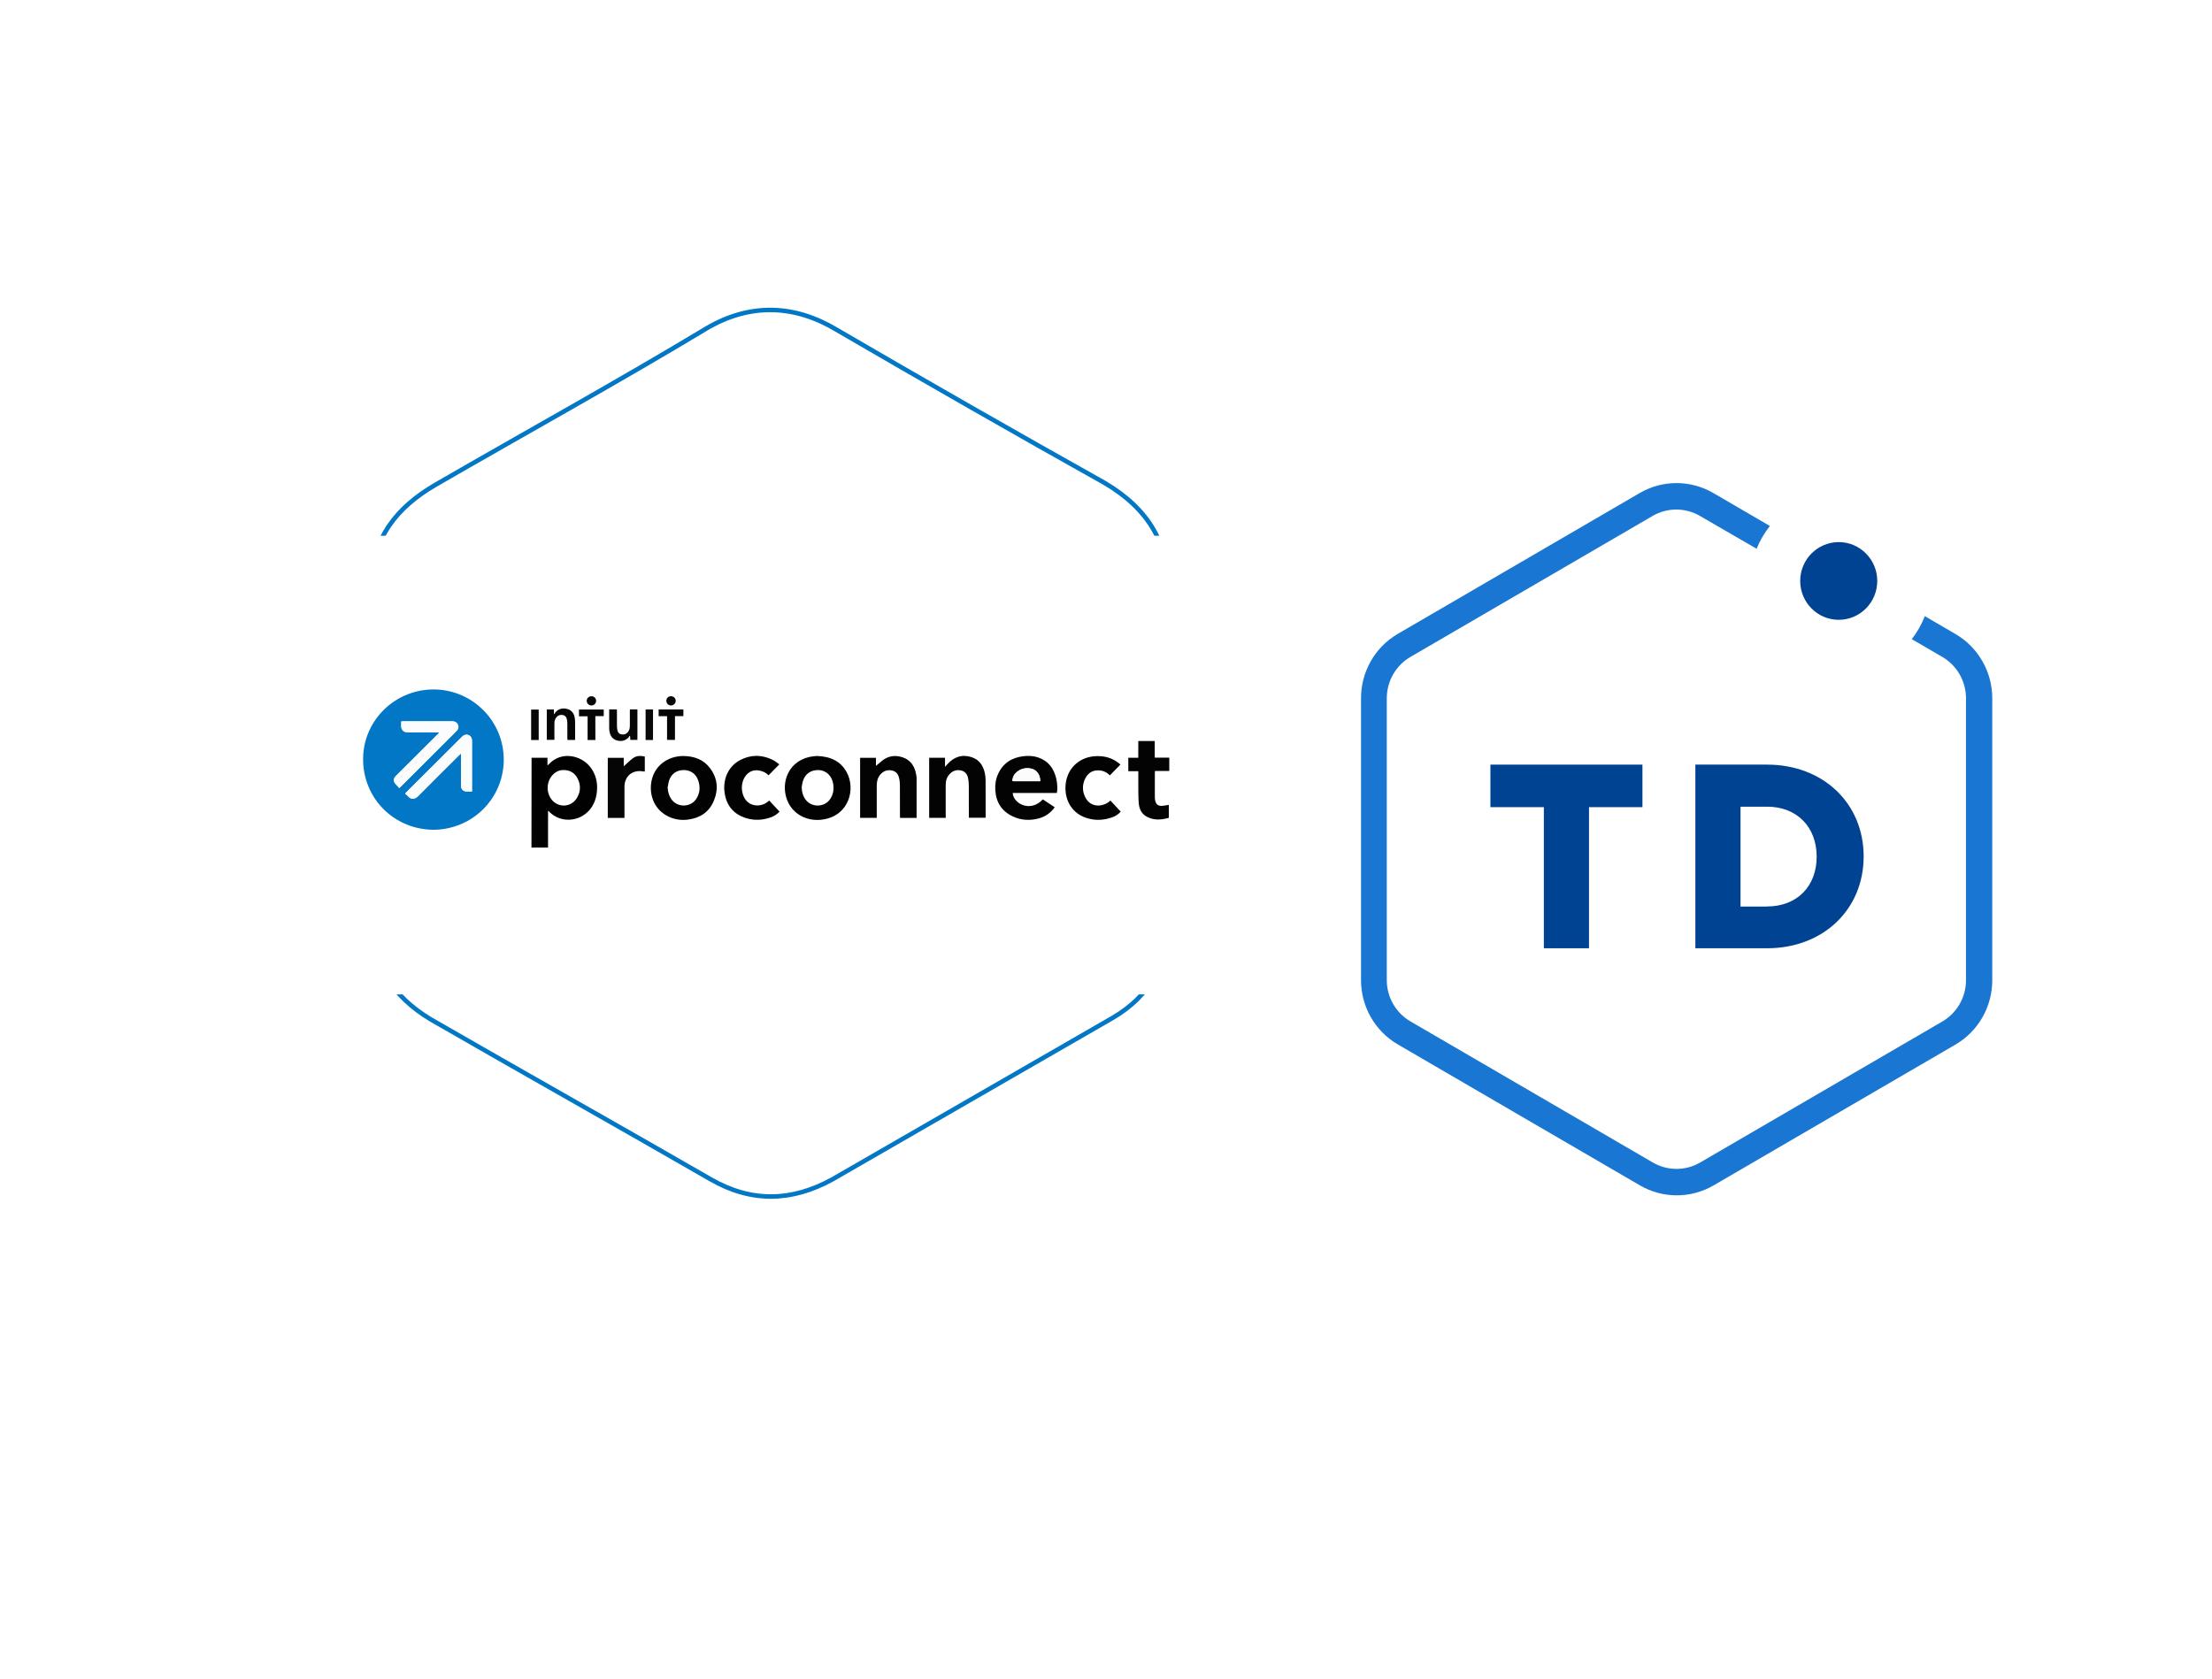 <?xml version="1.0" encoding="UTF-8"?><svg width="664" height="504" viewBox="0 0 664 504" fill="none" xmlns="http://www.w3.org/2000/svg">
<g filter="url(#filter0_d_25013_613905)">
<path fill-rule="evenodd" clip-rule="evenodd" d="M421.033 225.911V302.013C421.033 323.941 412.197 340.387 393.894 351.028C349.713 376.503 304.902 402.3 260.721 427.775C241.471 438.417 222.221 439.062 202.656 427.775C158.476 402.3 113.664 377.148 69.484 351.673C51.812 341.032 41.398 325.876 41.398 304.915C40.767 252.031 41.398 197.856 41.398 144.649C41.398 122.722 53.389 107.888 71.693 97.247C114.611 72.417 158.476 48.232 200.762 22.757C221.59 10.503 242.734 11.471 262.615 23.402C305.217 48.232 347.504 72.417 390.107 96.279C410.934 108.533 421.664 125.624 420.402 150.454C420.402 174.961 421.033 200.436 421.033 225.911Z" fill="white"/>
</g>
<path fill-rule="evenodd" clip-rule="evenodd" d="M351.149 225.481V273.483C351.149 287.315 345.575 297.688 334.03 304.4C306.163 320.469 277.897 336.741 250.03 352.809C237.888 359.522 225.746 359.928 213.404 352.809C185.537 336.741 157.272 320.876 129.404 304.807C118.257 298.095 111.689 288.535 111.689 275.314C111.291 241.956 111.689 207.785 111.689 174.224C111.689 160.393 119.253 151.036 130.798 144.324C157.869 128.662 185.537 113.407 212.21 97.338C225.348 89.609 238.684 90.219 251.224 97.745C278.097 113.407 304.77 128.662 331.642 143.714C344.779 151.443 351.547 162.223 350.751 177.885C350.751 193.344 351.149 209.412 351.149 225.481Z" fill="white"/>
<path fill-rule="evenodd" clip-rule="evenodd" d="M351.041 226.732V274.735C351.041 288.566 345.468 298.939 333.923 305.652C306.056 321.72 277.79 337.992 249.923 354.061C237.781 360.773 225.638 361.18 213.297 354.061C185.43 337.992 157.164 322.127 129.297 306.058C118.15 299.346 111.581 289.786 111.581 276.565C111.183 243.208 111.581 209.036 111.581 175.475C111.581 161.644 119.145 152.288 130.69 145.575C157.761 129.914 185.43 114.659 212.103 98.59C225.24 90.861 238.577 91.471 251.117 98.997C277.989 114.659 304.662 129.914 331.534 144.965C344.672 152.695 351.439 163.475 350.643 179.137C350.643 194.595 351.041 210.664 351.041 226.732Z" stroke="#0177C5" stroke-width="1.349"/>
<rect x="106.725" y="160.859" width="253.95" height="137.694" fill="white"/>
<path d="M130.029 249.137C118.099 248.981 108.8 239.505 109.003 227.585C109.207 215.931 118.945 206.8 130.53 207.003C142.1 207.223 151.415 216.777 151.212 228.431C151.024 239.833 141.787 249.09 130.029 249.137ZM119.837 236.607C120.072 236.388 120.182 236.294 120.291 236.184C125.802 230.686 131.313 225.188 136.824 219.691C137.012 219.503 137.184 219.315 137.325 219.095C137.701 218.516 137.685 217.921 137.309 217.341C136.933 216.762 136.354 216.574 135.697 216.574C130.796 216.574 125.896 216.574 120.996 216.574C120.839 216.574 120.698 216.589 120.432 216.621C120.432 217.028 120.448 217.404 120.432 217.795C120.354 218.954 120.933 219.926 122.514 219.894C125.379 219.832 128.244 219.879 131.109 219.879C131.329 219.879 131.548 219.91 131.861 219.926C131.689 220.129 131.595 220.254 131.485 220.348C130.374 221.46 129.278 222.557 128.166 223.653C125.082 226.723 122.013 229.793 118.929 232.863C117.974 233.819 117.99 234.649 118.929 235.62C119.242 235.918 119.524 236.247 119.837 236.607ZM141.677 237.641C141.677 237.249 141.677 236.967 141.677 236.685C141.677 232.315 141.677 227.945 141.677 223.575C141.677 223.074 141.708 222.588 141.661 222.087C141.536 220.787 140.096 220.145 139.047 220.897C138.859 221.038 138.703 221.21 138.53 221.367C133.098 226.786 127.649 232.205 122.217 237.625C122.045 237.797 121.872 237.985 121.606 238.283C121.904 238.533 122.201 238.721 122.405 238.972C123.391 240.162 124.55 240.006 125.536 239.003C129.559 234.931 133.63 230.905 137.685 226.864C137.873 226.676 138.092 226.488 138.389 226.222C138.389 228.572 138.389 230.764 138.389 232.973C138.389 233.991 138.374 235.009 138.405 236.012C138.436 236.983 139.078 237.594 140.033 237.625C140.55 237.656 141.067 237.641 141.677 237.641Z" fill="#0177C5"/>
<path d="M159.565 227.514C161.177 227.514 162.727 227.514 164.34 227.514C164.34 228.251 164.34 228.971 164.34 229.817C164.543 229.645 164.668 229.566 164.762 229.457C168.582 225.337 174.453 226.888 177.068 230.146C178.884 232.401 179.479 235.001 179.166 237.821C178.9 240.217 178.007 242.348 176.175 243.992C173.248 246.624 168.301 247.093 164.919 243.773C164.825 243.679 164.778 243.554 164.715 243.444C164.653 243.475 164.574 243.507 164.512 243.538C164.512 245.355 164.512 247.187 164.512 249.004C164.512 250.821 164.512 252.638 164.512 254.487C162.821 254.487 161.193 254.487 159.533 254.487C159.565 245.496 159.565 236.536 159.565 227.514ZM169.256 231.195C167.956 231.164 166.86 231.665 165.968 232.589C164.073 234.547 163.87 237.696 165.467 239.904C167.439 242.614 171.4 242.488 173.154 239.622C174.328 237.696 174.391 235.675 173.357 233.686C172.512 232.041 171.103 231.227 169.256 231.195Z" fill="#010101"/>
<path d="M317.246 238.077C315.054 238.077 312.846 238.077 310.639 238.077C308.431 238.077 306.208 238.077 304.001 238.077C304.016 239.487 305.269 241.022 306.866 241.648C309.042 242.494 311.281 241.899 313.034 240.004C314.208 240.787 315.398 241.57 316.604 242.369C315.398 244.06 313.817 245.172 311.876 245.705C309.23 246.425 306.6 246.316 304.095 245.157C300.729 243.606 299.007 240.928 298.772 237.262C298.662 235.571 298.897 233.926 299.602 232.391C301.089 229.133 303.719 227.457 307.195 227.05C308.682 226.878 310.169 226.925 311.61 227.41C314.725 228.46 316.385 230.762 317.089 233.864C317.434 235.477 317.481 237.059 317.246 238.077ZM312.267 234.553C312.267 232.626 311.25 231.185 309.621 230.794C308.04 230.418 306.568 230.731 305.285 231.749C304.424 232.438 303.907 233.331 303.923 234.521C304.095 234.537 304.204 234.553 304.33 234.553C306.96 234.553 309.574 234.553 312.267 234.553Z" fill="#030303"/>
<path d="M205.257 226.989C208.435 227.051 211.222 228.054 213.163 230.67C215.449 233.724 215.699 237.123 214.227 240.553C212.803 243.889 210.079 245.628 206.493 246.082C204.536 246.333 202.642 246.067 200.842 245.252C196.74 243.388 195.065 239.394 195.409 235.588C195.91 230.106 200.341 226.926 205.257 226.989ZM200.403 236.449C200.497 237.859 200.873 239.065 201.593 240.052C203.394 242.495 207.261 242.448 208.951 239.927C210.126 238.188 210.266 236.293 209.593 234.335C208.904 232.33 207.339 231.233 205.304 231.202C203.19 231.186 201.593 232.252 200.873 234.256C200.638 234.961 200.56 235.713 200.403 236.449Z" fill="#020202"/>
<path d="M245.207 226.973C249.231 227.114 252.315 228.476 254.162 231.86C256.887 236.856 254.914 244.672 247.321 246.003C242.922 246.787 238.757 244.954 236.784 241.289C234.06 236.214 235.939 228.852 243 227.255C243.814 227.082 244.659 227.035 245.207 226.973ZM240.651 236.433C240.698 237.78 241.027 239.018 241.841 240.098C243.642 242.495 247.462 242.432 249.168 239.957C250.139 238.563 250.358 236.997 250.108 235.337C249.748 233.034 248.057 231.358 245.959 231.217C243.438 231.061 241.606 232.329 240.949 234.742C240.792 235.29 240.745 235.869 240.651 236.433Z" fill="#020202"/>
<path d="M275.145 245.577C273.47 245.577 271.857 245.577 270.182 245.577C270.166 245.358 270.151 245.138 270.151 244.903C270.151 241.912 270.151 238.92 270.135 235.928C270.135 235.286 270.088 234.628 269.978 233.986C269.759 232.78 269.258 231.731 267.943 231.386C266.503 231.01 265.25 231.402 264.28 232.529C263.45 233.469 263.184 234.628 263.184 235.866C263.184 238.826 263.184 241.802 263.184 244.762C263.184 245.013 263.184 245.279 263.184 245.561C261.493 245.561 259.865 245.561 258.189 245.561C258.189 239.562 258.189 233.563 258.189 227.533C259.755 227.533 261.305 227.533 262.949 227.533C262.949 228.379 262.949 229.24 262.949 229.945C263.434 229.538 263.982 229.099 264.499 228.645C266.049 227.298 267.818 226.734 269.853 227.094C272.702 227.58 274.519 229.522 275.004 232.498C275.067 232.858 275.145 233.219 275.145 233.579C275.145 237.542 275.145 241.52 275.145 245.577Z" fill="#030303"/>
<path d="M283.912 245.557C282.206 245.557 280.577 245.557 278.918 245.557C278.918 239.527 278.918 233.543 278.918 227.513C280.499 227.513 282.049 227.513 283.677 227.513C283.677 228.359 283.677 229.205 283.677 230.254C283.99 229.91 284.163 229.706 284.335 229.502C286.323 227.262 288.734 226.401 291.631 227.325C293.948 228.061 295.122 229.831 295.623 232.102C295.779 232.807 295.858 233.543 295.858 234.264C295.889 237.898 295.873 241.547 295.873 245.181C295.873 245.275 295.858 245.385 295.842 245.526C294.198 245.526 292.554 245.526 290.832 245.526C290.832 245.291 290.832 245.04 290.832 244.774C290.832 241.814 290.848 238.838 290.816 235.877C290.816 235.172 290.754 234.468 290.629 233.794C290.425 232.666 289.893 231.711 288.687 231.382C287.357 231.006 286.151 231.319 285.165 232.306C284.257 233.214 283.881 234.358 283.881 235.627C283.865 238.665 283.881 241.72 283.881 244.758C283.912 245.04 283.912 245.291 283.912 245.557Z" fill="#030303"/>
<path d="M233.94 229.489C232.813 230.633 231.78 231.698 230.699 232.779C229.932 231.964 228.961 231.526 227.85 231.338C226.19 231.056 224.86 231.619 223.858 232.904C222.276 234.924 222.308 238.151 223.873 240.187C225.345 242.098 228.241 242.38 230.324 240.829C230.511 240.688 230.684 240.548 230.903 240.36C231.936 241.472 232.969 242.568 234.003 243.68C233.251 244.526 232.327 245.059 231.326 245.419C228.93 246.265 226.472 246.39 224.03 245.654C220.1 244.463 217.94 241.722 217.47 237.697C217.016 233.734 218.738 230.022 222.151 228.221C225.361 226.529 228.648 226.545 231.905 228.127C232.641 228.471 233.267 229.035 233.94 229.489Z" fill="#020202"/>
<path d="M336.327 229.555C335.232 230.683 334.198 231.733 333.149 232.813C332.132 231.733 330.848 231.247 329.423 231.294C327.482 231.357 326.261 232.5 325.556 234.207C324.914 235.774 324.93 237.371 325.572 238.922C326.997 242.431 330.519 242.415 332.742 240.849C332.93 240.708 333.102 240.551 333.322 240.363C333.838 240.911 334.339 241.459 334.856 242.008C335.372 242.556 335.889 243.104 336.421 243.684C335.701 244.529 334.809 245.062 333.823 245.407C331.208 246.331 328.562 246.425 325.932 245.516C322.096 244.2 319.826 240.817 319.826 236.573C319.826 231.09 323.803 227.081 329.314 227.018C331.537 226.987 333.588 227.503 335.404 228.819C335.748 229.023 336.03 229.289 336.327 229.555Z" fill="#020202"/>
<path d="M341.699 222.478C343.374 222.478 344.956 222.478 346.631 222.478C346.631 224.107 346.631 225.751 346.631 227.474C348.134 227.474 349.543 227.474 350.999 227.474C350.999 228.837 350.999 230.121 350.999 231.484C349.606 231.484 348.181 231.484 346.709 231.484C346.694 231.75 346.662 231.938 346.662 232.142C346.662 234.476 346.662 236.825 346.662 239.159C346.662 239.55 346.678 239.942 346.756 240.318C347.007 241.524 347.696 242.057 348.917 241.947C349.543 241.9 350.153 241.759 350.858 241.649C350.858 242.918 350.858 244.171 350.858 245.549C348.651 246.16 346.38 246.38 344.204 245.189C342.56 244.296 341.934 242.714 341.809 240.96C341.684 239.143 341.715 237.326 341.699 235.509C341.684 234.209 341.699 232.909 341.699 231.547C340.682 231.547 339.711 231.547 338.693 231.547C338.693 230.184 338.693 228.884 338.693 227.521C339.648 227.521 340.635 227.521 341.684 227.521C341.699 225.798 341.699 224.154 341.699 222.478Z" fill="#030303"/>
<path d="M193.559 227.138C193.559 228.688 193.559 230.145 193.559 231.649C193.387 231.633 193.246 231.633 193.105 231.617C189.864 231.038 187.469 232.98 187.453 236.269C187.438 239.104 187.453 241.939 187.453 244.774C187.453 245.025 187.453 245.291 187.453 245.573C185.747 245.573 184.119 245.573 182.443 245.573C182.443 239.559 182.443 233.575 182.443 227.529C184.04 227.529 185.606 227.529 187.234 227.529C187.234 228.391 187.234 229.236 187.234 230.082C188.173 229.252 189.019 228.359 190.005 227.639C191.054 226.856 192.275 226.871 193.559 227.138Z" fill="#050505"/>
<path d="M182.866 212.998C183.697 212.998 184.386 212.998 185.153 212.998C185.169 213.233 185.2 213.452 185.2 213.671C185.2 215.097 185.2 216.539 185.2 217.965C185.2 218.356 185.247 218.748 185.31 219.124C185.435 219.814 185.764 220.331 186.5 220.488C187.283 220.644 187.941 220.441 188.458 219.829C188.912 219.297 189.069 218.639 189.069 217.933C189.069 216.429 189.069 214.909 189.069 213.405C189.069 213.28 189.085 213.154 189.1 212.998C189.852 212.998 190.573 212.998 191.34 212.998C191.34 216.037 191.34 219.062 191.34 222.148C190.635 222.148 189.946 222.148 189.21 222.148C189.194 221.788 189.163 221.443 189.147 221.083C189.085 221.02 189.006 220.958 188.944 220.895C188.881 221.052 188.834 221.24 188.724 221.365C187.738 222.431 186.532 222.697 185.169 222.305C183.884 221.929 183.227 220.989 182.976 219.72C182.913 219.359 182.866 218.999 182.866 218.639C182.851 216.805 182.866 214.941 182.866 212.998Z" fill="#060606"/>
<path d="M164.135 213.013C164.887 213.013 165.56 213.013 166.265 213.013C166.265 213.436 166.265 213.812 166.265 214.188C166.343 214.251 166.422 214.314 166.5 214.392C166.547 214.251 166.563 214.079 166.641 213.969C167.581 212.794 168.834 212.512 170.228 212.856C171.591 213.201 172.311 214.188 172.53 215.52C172.64 216.163 172.64 216.821 172.64 217.463C172.656 219.014 172.64 220.566 172.64 222.164C171.857 222.164 171.136 222.164 170.353 222.164C170.338 221.976 170.306 221.788 170.306 221.584C170.306 220.158 170.306 218.717 170.306 217.291C170.306 216.899 170.259 216.507 170.197 216.131C170.087 215.442 169.758 214.878 169.037 214.705C168.317 214.533 167.628 214.69 167.111 215.254C166.61 215.802 166.422 216.46 166.422 217.181C166.422 218.811 166.422 220.456 166.422 222.133C165.654 222.133 164.918 222.133 164.135 222.133C164.135 219.124 164.135 216.1 164.135 213.013Z" fill="#050505"/>
<path d="M178.723 222.176C177.924 222.176 177.204 222.176 176.389 222.176C176.389 219.842 176.389 217.491 176.389 215.062C175.481 215.062 174.666 215.062 173.805 215.062C173.805 214.342 173.805 213.715 173.805 213.025C176.264 213.025 178.723 213.025 181.229 213.025C181.229 213.652 181.229 214.295 181.229 215.015C180.43 215.015 179.616 215.015 178.707 215.015C178.723 217.428 178.723 219.795 178.723 222.176Z" fill="#060606"/>
<path d="M200.235 215.034C199.358 215.034 198.559 215.034 197.713 215.034C197.713 214.345 197.713 213.702 197.713 213.013C200.172 213.013 202.631 213.013 205.137 213.013C205.137 213.686 205.137 214.313 205.137 215.003C204.292 215.003 203.493 215.003 202.616 215.003C202.616 217.4 202.616 219.751 202.616 222.148C201.801 222.148 201.065 222.148 200.235 222.148C200.235 219.798 200.235 217.447 200.235 215.034Z" fill="#050505"/>
<path d="M193.797 213.013C194.549 213.013 195.27 213.013 196.022 213.013C196.022 216.084 196.022 219.108 196.022 222.179C195.285 222.179 194.565 222.179 193.797 222.179C193.797 219.139 193.797 216.084 193.797 213.013Z" fill="#090909"/>
<path d="M159.434 222.175C159.434 219.12 159.434 216.111 159.434 213.04C160.186 213.04 160.922 213.04 161.706 213.04C161.706 216.096 161.706 219.12 161.706 222.175C160.938 222.175 160.201 222.175 159.434 222.175Z" fill="#070707"/>
<path d="M177.531 209.039C178.315 209.039 178.927 209.619 178.943 210.404C178.958 211.204 178.3 211.847 177.5 211.816C176.731 211.8 176.119 211.157 176.119 210.404C176.135 209.635 176.747 209.039 177.531 209.039Z" fill="#070707"/>
<path d="M202.835 210.42C202.835 211.173 202.192 211.8 201.439 211.816C200.639 211.832 200.012 211.189 200.028 210.373C200.043 209.589 200.639 209.024 201.439 209.024C202.208 209.04 202.835 209.651 202.835 210.42Z" fill="#070707"/>
<path d="M119.841 236.601C119.512 236.24 119.246 235.911 118.964 235.614C118.025 234.643 118.009 233.813 118.964 232.857C122.033 229.787 125.117 226.717 128.201 223.647C129.313 222.551 130.409 221.439 131.52 220.342C131.63 220.233 131.724 220.123 131.896 219.919C131.583 219.904 131.364 219.872 131.145 219.872C128.28 219.872 125.415 219.825 122.55 219.888C120.968 219.919 120.389 218.948 120.467 217.789C120.499 217.413 120.467 217.022 120.467 216.614C120.718 216.599 120.874 216.567 121.031 216.567C125.931 216.567 130.831 216.567 135.732 216.567C136.405 216.567 136.969 216.755 137.344 217.335C137.72 217.914 137.736 218.51 137.36 219.089C137.219 219.308 137.031 219.496 136.859 219.684C131.348 225.182 125.837 230.68 120.326 236.178C120.185 236.287 120.076 236.381 119.841 236.601Z" fill="#FBFCFD"/>
<path d="M141.676 237.635C141.066 237.635 140.549 237.65 140.032 237.635C139.062 237.603 138.42 236.977 138.404 236.021C138.373 235.003 138.389 234.001 138.389 232.983C138.389 230.774 138.389 228.581 138.389 226.232C138.091 226.498 137.888 226.686 137.684 226.874C133.629 230.915 129.559 234.941 125.535 239.013C124.549 240.015 123.406 240.172 122.404 238.982C122.185 238.731 121.887 238.543 121.605 238.293C121.872 238.011 122.028 237.823 122.216 237.635C127.649 232.215 133.097 226.796 138.53 221.376C138.702 221.204 138.858 221.032 139.046 220.906C140.111 220.139 141.551 220.797 141.661 222.097C141.708 222.582 141.676 223.084 141.676 223.585C141.676 227.955 141.676 232.325 141.676 236.695C141.676 236.961 141.676 237.243 141.676 237.635Z" fill="#FBFDFD"/>
<path d="M312.265 234.549C309.572 234.549 306.956 234.549 304.325 234.549C304.2 234.549 304.075 234.533 303.918 234.518C303.903 233.327 304.419 232.434 305.281 231.745C306.549 230.727 308.021 230.413 309.619 230.789C311.247 231.181 312.265 232.638 312.265 234.549Z" fill="#FCFCFC"/>
<g filter="url(#filter1_d_25013_613905)">
<path fill-rule="evenodd" clip-rule="evenodd" d="M623.118 225.556V273.559C623.118 287.39 617.544 297.764 605.999 304.476C578.132 320.544 549.866 336.816 521.999 352.885C509.857 359.597 497.714 360.004 485.373 352.885C457.506 336.816 429.24 320.951 401.373 304.883C390.226 298.17 383.657 288.611 383.657 275.39C383.259 242.032 383.657 207.861 383.657 174.3C383.657 160.468 391.221 151.112 402.766 144.4C429.838 128.738 457.506 113.483 484.179 97.414C497.316 89.685 510.653 90.295 523.193 97.821C550.065 113.483 576.738 128.738 603.61 143.79C616.748 151.519 623.516 162.299 622.719 177.961C622.719 193.419 623.118 209.488 623.118 225.556Z" fill="white"/>
<path fill-rule="evenodd" clip-rule="evenodd" d="M448.382 202.59H447.396V203.584V214.365V215.359H448.382H463.437V256.729V257.724H464.423H476.004H476.99V256.729V215.359H492.045H493.031V214.365V203.584V202.59H492.045H448.382Z" fill="#004392"/>
<path fill-rule="evenodd" clip-rule="evenodd" d="M508.916 202.59H530.45C547.242 202.59 559.433 214.175 559.433 230.149C559.433 246.122 547.242 257.724 530.45 257.724H508.916V202.59ZM522.465 245.206H530.446V245.174C539.351 245.174 545.329 239.208 545.329 230.227C545.329 221.246 539.351 215.216 530.446 215.216H522.465V245.206Z" fill="#004392"/>
<path fill-rule="evenodd" clip-rule="evenodd" d="M551.952 159.108C558.339 159.108 563.517 153.886 563.517 147.444C563.517 141.002 558.339 135.779 551.952 135.779C545.565 135.779 540.387 141.002 540.387 147.444C540.387 153.886 545.565 159.108 551.952 159.108Z" fill="#004392"/>
<path fill-rule="evenodd" clip-rule="evenodd" d="M587.007 163.38L577.789 158.013C576.829 160.494 575.51 162.818 573.877 164.911L583.063 170.262C587.44 172.822 590.14 177.534 590.153 182.637V267.334C590.143 272.438 587.443 277.151 583.063 279.708L510.339 322.057C505.95 324.605 500.549 324.605 496.16 322.057L423.436 279.708C419.032 277.167 416.307 272.451 416.284 267.334V182.637C416.297 177.534 418.996 172.822 423.373 170.262L496.098 127.913C500.486 125.365 505.888 125.365 510.276 127.913L527.303 137.778C528.288 135.312 529.634 133.009 531.294 130.944L514.283 121.031C507.458 117.068 499.057 117.068 492.232 121.031L419.508 163.38C412.72 167.377 408.549 174.71 408.553 182.637V267.334C408.565 275.277 412.769 282.613 419.586 286.59L492.31 328.939C499.137 332.895 507.534 332.895 514.361 328.939L587.085 286.59C593.87 282.591 598.041 275.26 598.04 267.334V182.637C598.024 174.694 593.822 167.36 587.007 163.38Z" fill="#1976D3"/>
</g>
<defs>
<filter id="filter0_d_25013_613905" x="0.639" y="0.507" width="460.872" height="502.956" filterUnits="userSpaceOnUse" color-interpolation-filters="sRGB">
<feFlood flood-opacity="0" result="BackgroundImageFix"/>
<feColorMatrix in="SourceAlpha" type="matrix" values="0 0 0 0 0 0 0 0 0 0 0 0 0 0 0 0 0 0 127 0" result="hardAlpha"/>
<feOffset dy="26.985"/>
<feGaussianBlur stdDeviation="20.239"/>
<feColorMatrix type="matrix" values="0 0 0 0 0.169 0 0 0 0 0.169 0 0 0 0 0.169 0 0 0 0.1 0"/>
<feBlend mode="normal" in2="BackgroundImageFix" result="effect1_dropShadow_25013_613905"/>
<feBlend mode="normal" in="SourceGraphic" in2="effect1_dropShadow_25013_613905" result="shape"/>
</filter>
<filter id="filter1_d_25013_613905" x="343.003" y="78.398" width="320.592" height="347.138" filterUnits="userSpaceOnUse" color-interpolation-filters="sRGB">
<feFlood flood-opacity="0" result="BackgroundImageFix"/>
<feColorMatrix in="SourceAlpha" type="matrix" values="0 0 0 0 0 0 0 0 0 0 0 0 0 0 0 0 0 0 127 0" result="hardAlpha"/>
<feOffset dy="26.985"/>
<feGaussianBlur stdDeviation="20.239"/>
<feColorMatrix type="matrix" values="0 0 0 0 0.169 0 0 0 0 0.169 0 0 0 0 0.169 0 0 0 0.1 0"/>
<feBlend mode="normal" in2="BackgroundImageFix" result="effect1_dropShadow_25013_613905"/>
<feBlend mode="normal" in="SourceGraphic" in2="effect1_dropShadow_25013_613905" result="shape"/>
</filter>
</defs>
</svg>
